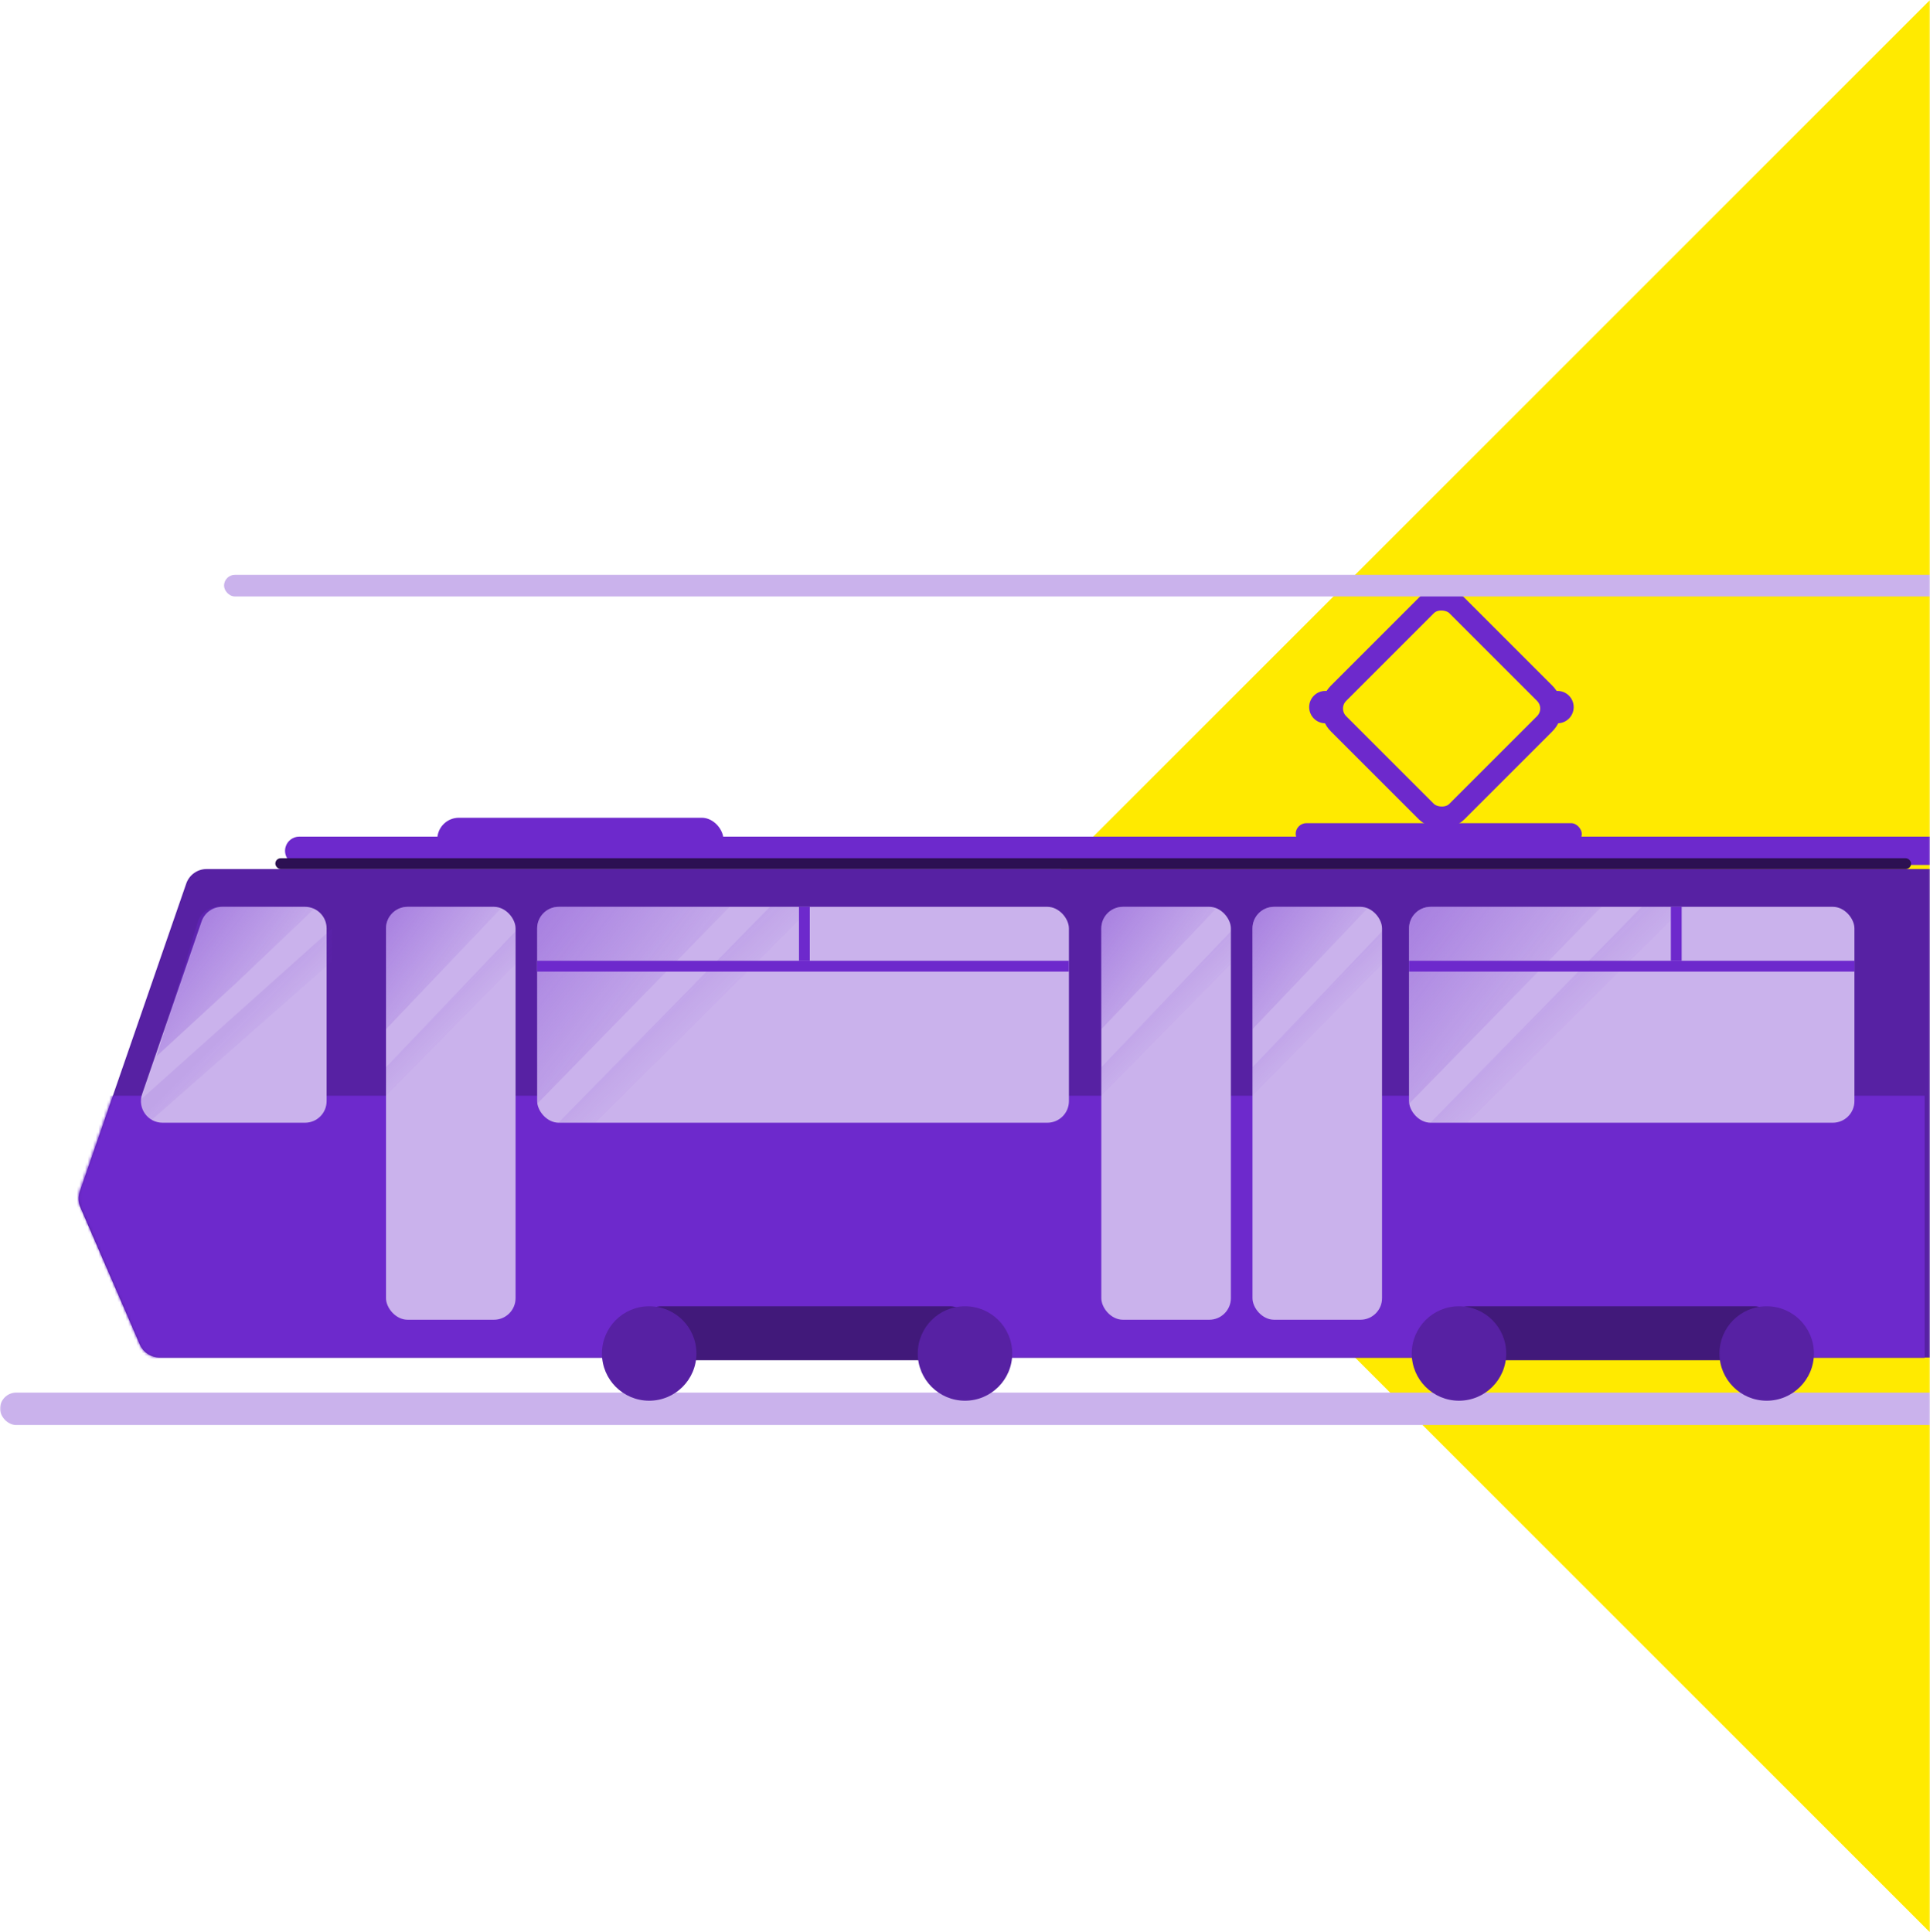 <svg width="715" height="716" viewBox="0 0 715 716" fill="none" xmlns="http://www.w3.org/2000/svg">
<mask id="mask0" mask-type="alpha" maskUnits="userSpaceOnUse" x="0" y="0" width="715" height="716">
<rect width="715" height="716" fill="#C4C4C4"/>
</mask>
<g mask="url(#mask0)">
<path d="M357 358L715 0V716L357 358Z" fill="#FFEA00"/>
<rect x="490.225" y="262.527" width="62" height="62" rx="8" transform="rotate(-45 490.225 262.527)" stroke="#6D29CC" stroke-width="8"/>
<path d="M68.997 327.386C70.112 324.162 73.147 322 76.558 322H809.735C813.394 322 816.586 324.482 817.488 328.028L859.463 493.028C860.75 498.085 856.928 503 851.71 503H59.111C55.923 503 53.039 501.107 51.771 498.182L29.738 447.355C28.942 445.519 28.863 443.451 29.517 441.559L68.997 327.386Z" fill="#5721A3"/>
<mask id="mask1" mask-type="alpha" maskUnits="userSpaceOnUse" x="29" y="322" width="831" height="181">
<path d="M68.993 327.376C70.11 324.158 73.143 322 76.55 322H809.735C813.394 322 816.586 324.482 817.488 328.028L859.463 493.028C860.75 498.085 856.928 503 851.71 503H59.128C55.931 503 53.041 501.096 51.779 498.159L29.726 446.851C28.937 445.017 28.863 442.954 29.518 441.068L68.993 327.376Z" fill="#41197A"/>
</mask>
<g mask="url(#mask1)">
<path d="M713 509V406H27L27 509H713Z" fill="#6D29CC"/>
</g>
<path d="M105.795 313.837C106.429 311.569 108.496 310 110.852 310H804.75C807.649 310 810 312.351 810 315.25C810 318.149 807.649 320.5 804.75 320.5H110.852C107.376 320.5 104.86 317.184 105.795 313.837Z" fill="#6D29CC"/>
<rect x="480" y="305" width="106" height="8" rx="4" fill="#6D29CC"/>
<rect x="162" y="303" width="106" height="16" rx="8" fill="#6D29CC"/>
<rect x="143" y="336" width="48" height="153" rx="8" fill="#CAB2EC"/>
<rect x="199" y="336" width="197" height="80" rx="8" fill="#CAB2EC"/>
<rect x="522" y="336" width="165" height="80" rx="8" fill="#CAB2EC"/>
<path d="M74.683 341.396C75.795 338.167 78.833 336 82.248 336L113 336C117.418 336 121 339.582 121 344V408C121 412.418 117.418 416 113 416H60.215C54.721 416 50.862 410.59 52.651 405.396L74.683 341.396Z" fill="#CAB2EC"/>
<rect x="408" y="336" width="48" height="153" rx="8" fill="#CAB2EC"/>
<path d="M270.301 336L199 409V344C199 339.582 202.582 336 207 336H270.301Z" fill="url(#paint0_linear)" fill-opacity="0.4"/>
<path d="M206.922 416L285.224 336L301 336L220.575 416L206.922 416Z" fill="url(#paint1_linear)" fill-opacity="0.1"/>
<path d="M593.301 336L522 409V344C522 339.582 525.582 336 530 336H593.301Z" fill="url(#paint2_linear)" fill-opacity="0.4"/>
<path d="M529.922 416L608.224 336L624 336L543.575 416L529.922 416Z" fill="url(#paint3_linear)" fill-opacity="0.1"/>
<path d="M186.168 336L143.002 381.356V344C143.002 339.582 146.584 336 151.002 336H186.168Z" fill="url(#paint4_linear)" fill-opacity="0.4"/>
<path d="M143 395.467L191 345.071L191 357.241L143.001 406L143 395.467Z" fill="url(#paint5_linear)" fill-opacity="0.1"/>
<path d="M80.913 336H117.167L88.084 363.679L58 391.357L73.265 341.651C74.297 338.293 77.399 336 80.913 336Z" fill="url(#paint6_linear)" fill-opacity="0.4"/>
<path d="M51 408.467L123 344.071L123 356.241L55.001 416L51 408.467Z" fill="url(#paint7_linear)" fill-opacity="0.1"/>
<path d="M451.168 336L408.002 381.356V344C408.002 339.582 411.584 336 416.002 336H451.168Z" fill="url(#paint8_linear)" fill-opacity="0.4"/>
<path d="M408 395.467L456 345.071L456 357.241L408.001 406L408 395.467Z" fill="url(#paint9_linear)" fill-opacity="0.1"/>
<rect x="464" y="336" width="48" height="153" rx="8" fill="#CAB2EC"/>
<rect x="237" y="484" width="123" height="20" rx="8" fill="#41197A"/>
<rect x="536" y="484" width="122" height="20" rx="8" fill="#41197A"/>
<rect x="83" y="213" width="725" height="8" rx="4" fill="#CAB2EC"/>
<rect x="199" y="356" width="197" height="4" fill="#6D29CC"/>
<rect x="300" y="336" width="20" height="4" transform="rotate(90 300 336)" fill="#6D29CC"/>
<rect x="623" y="336" width="20" height="4" transform="rotate(90 623 336)" fill="#6D29CC"/>
<rect x="102" y="318" width="606" height="4" rx="2" fill="#2C1052"/>
<rect x="522" y="356" width="165" height="4" fill="#6D29CC"/>
<rect y="516" width="891" height="12" rx="6" fill="#CAB2EC"/>
<circle cx="240.5" cy="501.5" r="17.5" fill="#5721A3"/>
<circle cx="357.5" cy="501.5" r="17.5" fill="#5721A3"/>
<path d="M507.168 336L464.002 381.356V344C464.002 339.582 467.584 336 472.002 336H507.168Z" fill="url(#paint10_linear)" fill-opacity="0.4"/>
<path d="M464 395.467L512 345.071L512 357.241L464.001 406L464 395.467Z" fill="url(#paint11_linear)" fill-opacity="0.1"/>
<circle r="6" transform="matrix(-1 0 0 1 491 262)" fill="#6D29CC"/>
<circle r="6" transform="matrix(-1 0 0 1 577 262)" fill="#6D29CC"/>
<circle cx="540.5" cy="501.5" r="17.5" fill="#5721A3"/>
<circle cx="654.5" cy="501.5" r="17.5" fill="#5721A3"/>
</g>
<defs>
<linearGradient id="paint0_linear" x1="195.738" y1="334.085" x2="271.852" y2="393.365" gradientUnits="userSpaceOnUse">
<stop stop-color="#6D29CC"/>
<stop offset="0.75" stop-color="#6D29CC" stop-opacity="0"/>
</linearGradient>
<linearGradient id="paint1_linear" x1="245.722" y1="374.164" x2="257.786" y2="386.429" gradientUnits="userSpaceOnUse">
<stop stop-color="#6D29CC"/>
<stop offset="1" stop-color="#6D29CC" stop-opacity="0"/>
</linearGradient>
<linearGradient id="paint2_linear" x1="518.738" y1="334.085" x2="594.852" y2="393.365" gradientUnits="userSpaceOnUse">
<stop stop-color="#6D29CC"/>
<stop offset="0.75" stop-color="#6D29CC" stop-opacity="0"/>
</linearGradient>
<linearGradient id="paint3_linear" x1="568.722" y1="374.164" x2="580.786" y2="386.429" gradientUnits="userSpaceOnUse">
<stop stop-color="#6D29CC"/>
<stop offset="1" stop-color="#6D29CC" stop-opacity="0"/>
</linearGradient>
<linearGradient id="paint4_linear" x1="141.027" y1="334.81" x2="188.004" y2="370.461" gradientUnits="userSpaceOnUse">
<stop stop-color="#6D29CC"/>
<stop offset="0.75" stop-color="#6D29CC" stop-opacity="0"/>
</linearGradient>
<linearGradient id="paint5_linear" x1="161.342" y1="374.402" x2="170.614" y2="383.612" gradientUnits="userSpaceOnUse">
<stop stop-color="#6D29CC"/>
<stop offset="1" stop-color="#6D29CC" stop-opacity="0"/>
</linearGradient>
<linearGradient id="paint6_linear" x1="72.022" y1="334.81" x2="118.999" y2="370.461" gradientUnits="userSpaceOnUse">
<stop stop-color="#6D29CC"/>
<stop offset="0.75" stop-color="#6D29CC" stop-opacity="0"/>
</linearGradient>
<linearGradient id="paint7_linear" x1="92.342" y1="374.402" x2="101.614" y2="383.612" gradientUnits="userSpaceOnUse">
<stop stop-color="#6D29CC"/>
<stop offset="1" stop-color="#6D29CC" stop-opacity="0"/>
</linearGradient>
<linearGradient id="paint8_linear" x1="406.027" y1="334.81" x2="453.004" y2="370.461" gradientUnits="userSpaceOnUse">
<stop stop-color="#6D29CC"/>
<stop offset="0.75" stop-color="#6D29CC" stop-opacity="0"/>
</linearGradient>
<linearGradient id="paint9_linear" x1="426.342" y1="374.402" x2="435.614" y2="383.612" gradientUnits="userSpaceOnUse">
<stop stop-color="#6D29CC"/>
<stop offset="1" stop-color="#6D29CC" stop-opacity="0"/>
</linearGradient>
<linearGradient id="paint10_linear" x1="462.027" y1="334.81" x2="509.004" y2="370.461" gradientUnits="userSpaceOnUse">
<stop stop-color="#6D29CC"/>
<stop offset="0.75" stop-color="#6D29CC" stop-opacity="0"/>
</linearGradient>
<linearGradient id="paint11_linear" x1="482.342" y1="374.402" x2="491.614" y2="383.612" gradientUnits="userSpaceOnUse">
<stop stop-color="#6D29CC"/>
<stop offset="1" stop-color="#6D29CC" stop-opacity="0"/>
</linearGradient>
</defs>
</svg>
